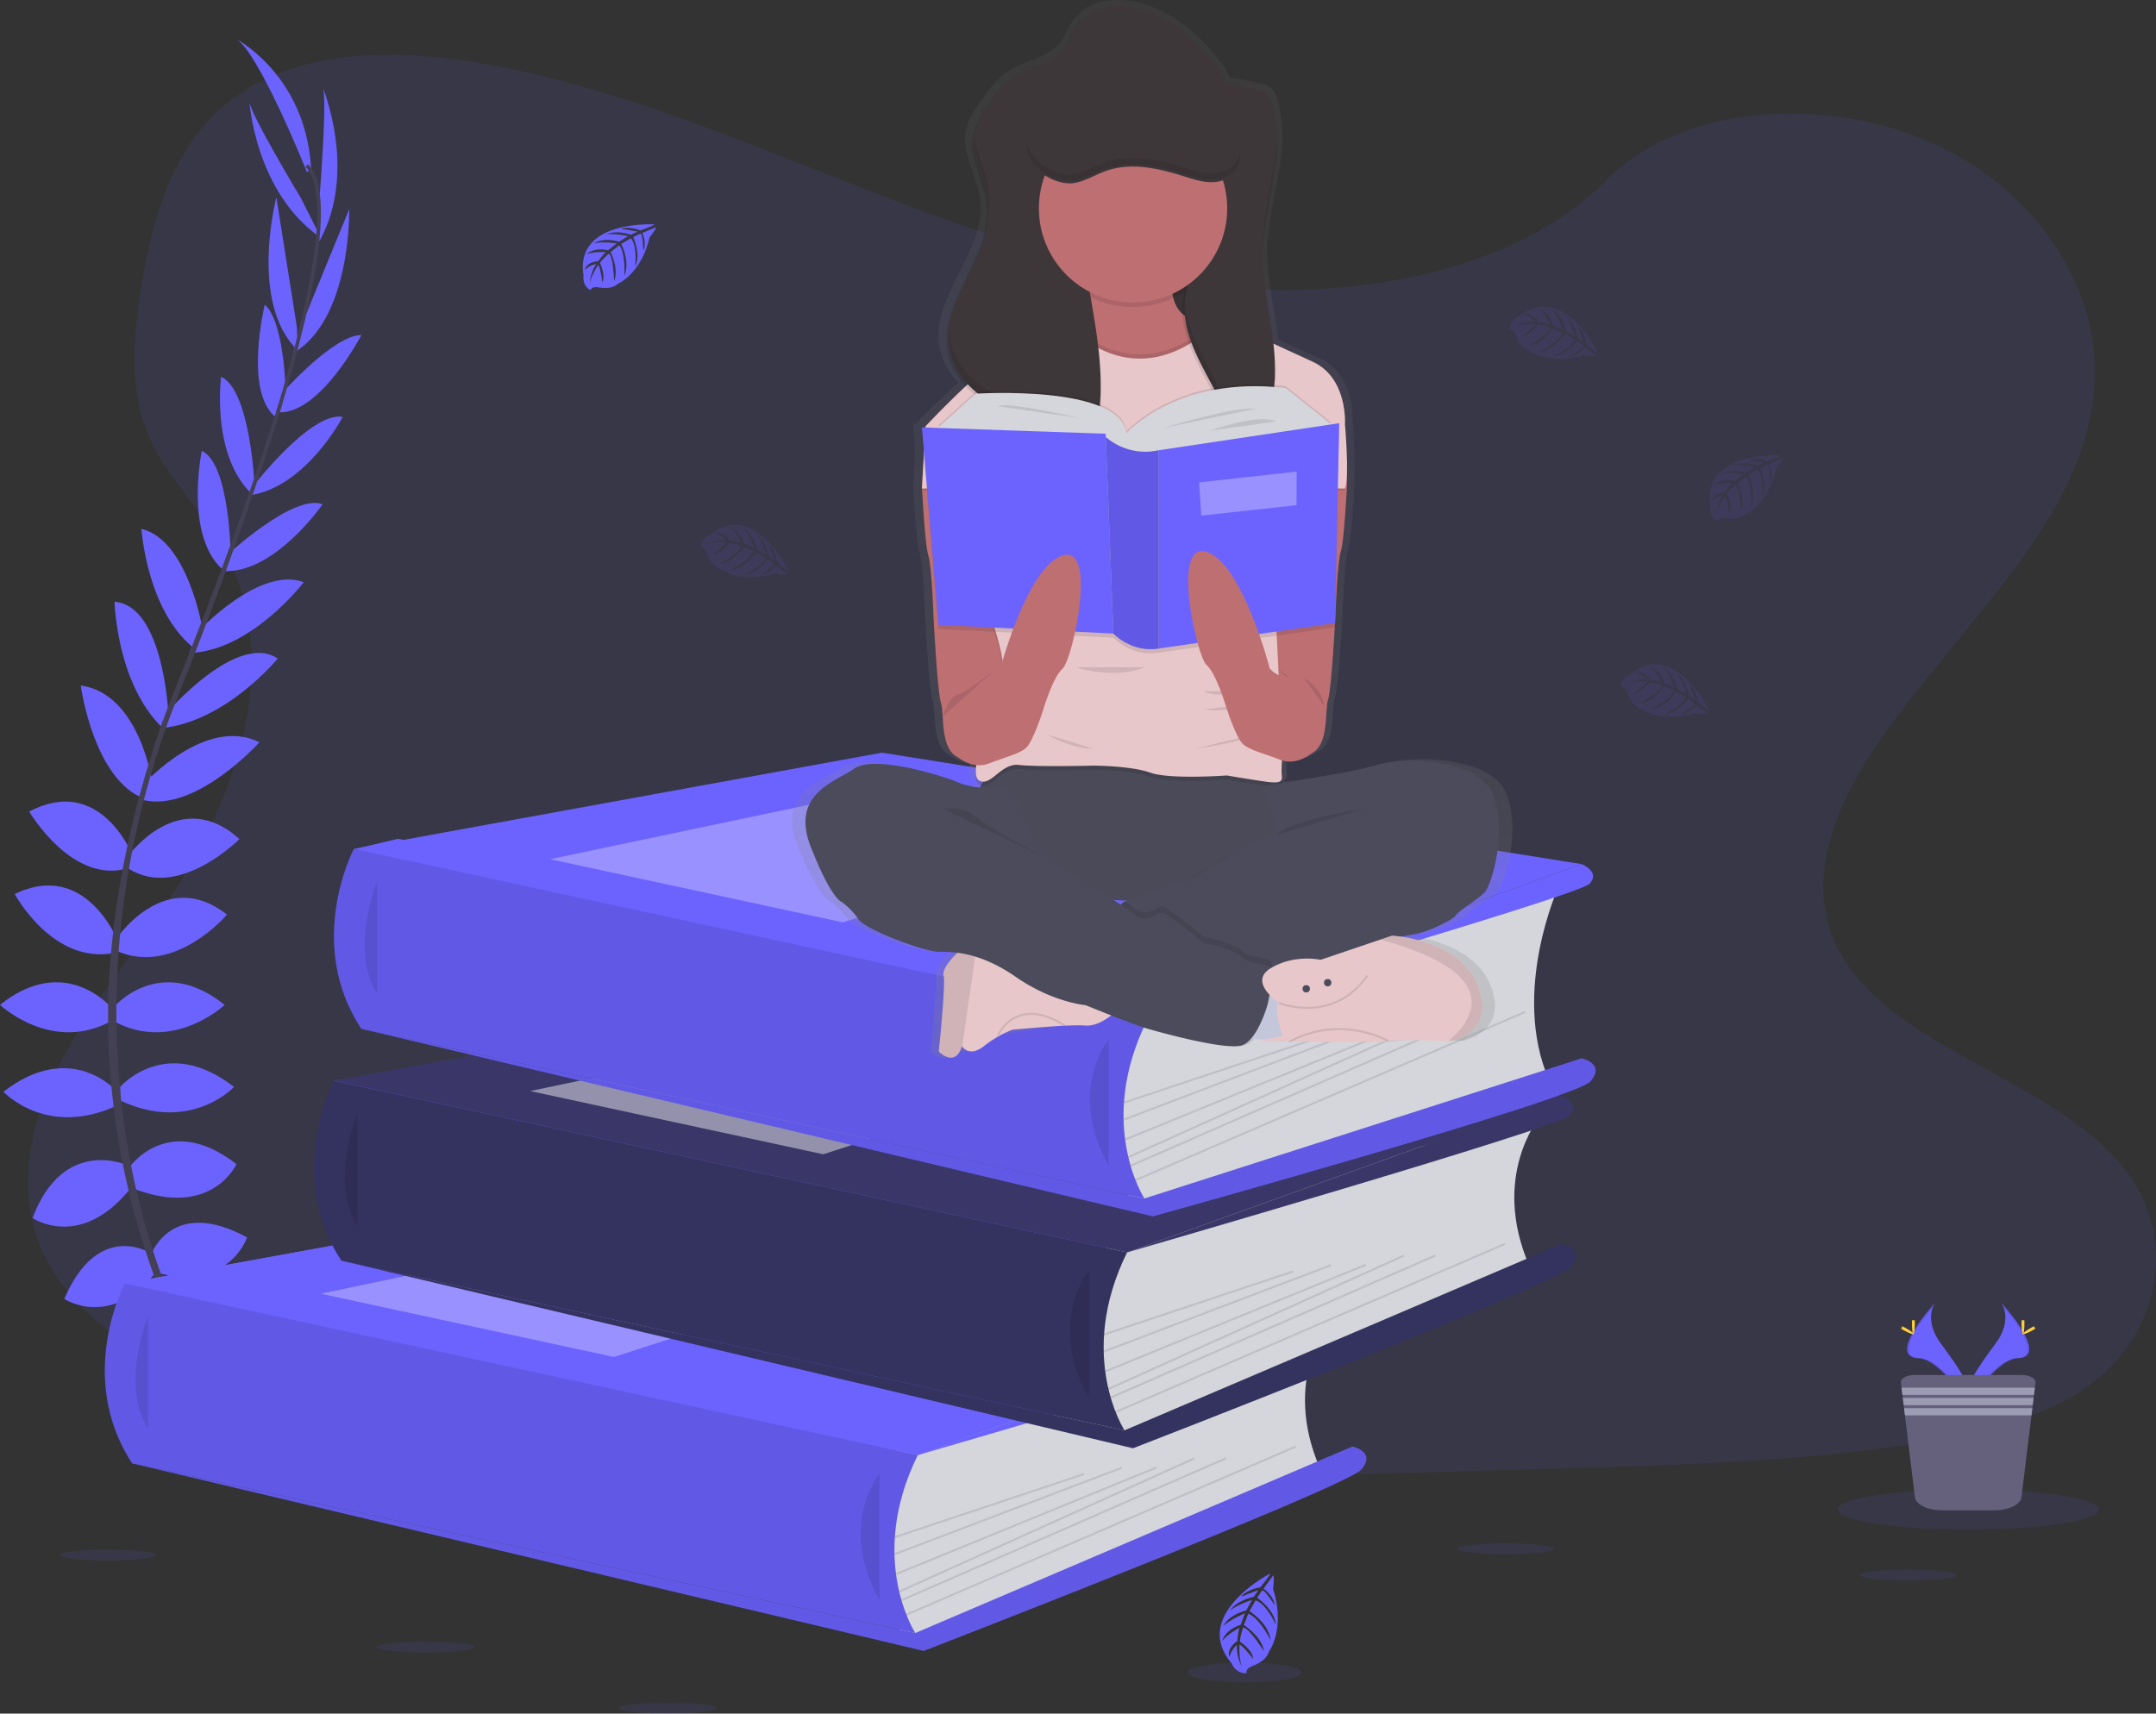 <svg xmlns="http://www.w3.org/2000/svg" width="1022.842" height="813.162"
     viewBox="0 0 1022.842 813.162">
    <rect x="0" y="0" width="1022.842" height="813.162" fill="#333333" stroke="none"/>
    <defs>
        <linearGradient id="a" x1="0.5" y1="1" x2="0.5">
            <stop offset="0" stop-color="gray" stop-opacity="0.251"/>
            <stop offset="0.54" stop-color="gray" stop-opacity="0.122"/>
            <stop offset="1" stop-color="gray" stop-opacity="0.102"/>
        </linearGradient>
    </defs>
    <path d="M688.44,180.84c-64.72-2.25-126.37-23.14-185.23-46S386.05,86.65,322.88,74.54c-40.63-7.79-87.1-8.89-119.83,12.89-31.51,21-41.69,57.15-47.16,90.73-4.12,25.26-6.54,51.84,4.75,75.49,7.83,16.42,21.74,30.22,31.35,46,33.47,54.72,9.82,122.2-26.45,175.63-17,25.07-36.75,49-49.87,75.66s-19.2,57.25-7.72,84.47c11.39,27,38.52,47.24,67.9,61.49,59.69,28.95,130,37.23,198.61,41.92,151.83,10.39,304.46,5.89,456.69,1.39,56.34-1.67,112.92-3.36,168.34-12.07,30.78-4.84,62.55-12.51,84.9-31.05,28.36-23.53,35.39-63.38,16.39-92.88-31.89-49.49-120-61.78-142.32-114.9-12.26-29.23.34-61.79,18.16-88.91,38.24-58.16,102.33-109.19,105.71-175.67,2.32-45.67-28.5-91.39-76.14-113C956.26,89,887,91.88,850.18,129.37,812.24,168,745.58,182.82,688.44,180.84Z"
          transform="translate(-88.58 -43.427)" fill="#6c63ff" opacity="0.1"/>
    <path d="M435.45,690.5,93.17,688.83,59.16,609.06l120.26-8.73-20.96-87.46,237.86-30.83L168.55,402.86l20.12-4.78,366.25,59.75L534.75,594.32l-28.83,75.01Z"
          transform="translate(0 -0.008)" fill="#6c63ff"/>
    <path d="M187,698.84s21-3.36,33.6,11.48c0,0-9.24,7.28-29.12-2.8Z" transform="translate(-88.58 -43.427)"
          fill="#6c63ff"/>
    <path d="M184.8,698.51S171.4,715,178,733.36c0,0,10.92-4.37,12.11-26.63Z" transform="translate(-88.58 -43.427)"
          fill="#6c63ff"/>
    <path d="M172.76,671.4s8.4-15.41,42,6.16c0,0-4.48,10.36-19.32,9.52S176.68,679.52,172.76,671.4Z"
          transform="translate(-88.58 -43.427)" fill="#6c63ff"/>
    <path d="M170.59,670.29s-17.43-2-19.12,37.9c0,0,11.05,2.29,18.9-10.33S175,678.16,170.59,670.29Z"
          transform="translate(-88.58 -43.427)" fill="#6c63ff"/>
    <path d="M160.44,638.46s9.8-27.16,45.36-7.84c0,0-8.12,24.92-41.72,17.08Z" transform="translate(-88.58 -43.427)"
          fill="#6c63ff"/>
    <path d="M149.52,597.86s18.48-27.44,51.24-2c0,0-11.48,25.76-48.44,11.76Z" transform="translate(-88.58 -43.427)"
          fill="#6c63ff"/>
    <path d="M145.6,559.22s21.56-25.21,54,0c0,0-20.44,22.12-54,6.44Z" transform="translate(-88.58 -43.427)"
          fill="#6c63ff"/>
    <path d="M142.24,521.69s21.84-26.32,52.92-1.4c0,0-24.64,23.24-52.92,7.56Z" transform="translate(-88.58 -43.427)"
          fill="#6c63ff"/>
    <path d="M144.2,488.37s23-33.88,52.08-10.92c0,0-24.64,29.12-52.08,17.36Z" transform="translate(-88.58 -43.427)"
          fill="#6c63ff"/>
    <path d="M149.52,449.45s24.36-33.6,52.64-7.84c0,0-28.84,29.12-52.64,14Z" transform="translate(-88.58 -43.427)"
          fill="#6c63ff"/>
    <path d="M157.64,414.66s28.84-31.58,54-19c0,0-30.05,33.54-55.26,27.38Z" transform="translate(-88.58 -43.427)"
          fill="#6c63ff"/>
    <path d="M167.72,381.68S201,343,220.36,355.92c0,0-24.52,30-55,33Z" transform="translate(-88.58 -43.427)"
          fill="#6c63ff"/>
    <path d="M182.27,343.43s29.13-31.58,50.41-23.74c0,0-24.92,32.76-54.32,33.6Z" transform="translate(-88.58 -43.427)"
          fill="#6c63ff"/>
    <path d="M195.44,307.65s32.2-30.24,46.2-24.92c0,0-23.24,33.6-47.6,31.64Z" transform="translate(-88.58 -43.427)"
          fill="#6c63ff"/>
    <path d="M208.32,274.61s27.72-36.13,42.85-33.33c0,0-16.81,32.21-42.85,37Z" transform="translate(-88.58 -43.427)"
          fill="#6c63ff"/>
    <path d="M222.3,230.06s24.5-27.69,37.74-27.63c0,0-19.34,37-38.75,36.66Z" transform="translate(-88.58 -43.427)"
          fill="#6c63ff"/>
    <path d="M230.58,200.4l23.67-57.68s1.18,52.14-26.68,68.38Z" transform="translate(-88.58 -43.427)" fill="#6c63ff"/>
    <path d="M240.19,136.79s3.92-48.17,1.4-52.09c0,0,16.92,40.05-1.56,73.37Z" transform="translate(-88.58 -43.427)"
          fill="#6c63ff"/>
    <path d="M159.52,637.82s-24.54-15.21-40.43,22c0,0,21.84,14.5,43.32-12.51Z" transform="translate(-88.58 -43.427)"
          fill="#6c63ff"/>
    <path d="M148.73,596.31s-30.1-13.73-44.7,25.12c0,0,23.25,16,47.44-15.3Z" transform="translate(-88.58 -43.427)"
          fill="#6c63ff"/>
    <path d="M144.2,561.53s-21.56-25.21-54,0c0,0,20.44,22.12,54,6.44Z" transform="translate(-88.58 -43.427)"
          fill="#6c63ff"/>
    <path d="M141.5,521.69s-21.84-26.32-52.92-1.4c0,0,24.64,23.24,52.92,7.56Z" transform="translate(-88.58 -43.427)"
          fill="#6c63ff"/>
    <path d="M144.2,489.33s-15.32-37.95-48.62-21.63c0,0,18,33.65,47.26,27.93Z" transform="translate(-88.58 -43.427)"
          fill="#6c63ff"/>
    <path d="M151.45,449.26s-15.23-38.61-49-20.71c0,0,20.68,35.39,47.5,26.67Z" transform="translate(-88.58 -43.427)"
          fill="#6c63ff"/>
    <path d="M160.89,414.85s-6-42.33-34-46.12c0,0,5.94,44.64,30.23,53.75Z" transform="translate(-88.58 -43.427)"
          fill="#6c63ff"/>
    <path d="M168.43,381.76s-2.34-51-25.49-52.78c0,0,.78,38.71,22.88,60Z" transform="translate(-88.58 -43.427)"
          fill="#6c63ff"/>
    <path d="M184.67,342s-6.9-42.41-29-47.59c0,0,2.74,41.07,26.81,58Z" transform="translate(-88.58 -43.427)"
          fill="#6c63ff"/>
    <path d="M198.06,308s-.23-44.18-13.73-50.67c0,0-8.37,40,9.82,56.31Z" transform="translate(-88.58 -43.427)"
          fill="#6c63ff"/>
    <path d="M209.35,274.11s-1.89-45.49-15.87-51.9c0,0-4.78,36,13.78,54.88Z" transform="translate(-88.58 -43.427)"
          fill="#6c63ff"/>
    <path d="M224.25,233.69s-.08-37-10.06-45.68c0,0-9.92,40.53,4.85,53.12Z" transform="translate(-88.58 -43.427)"
          fill="#6c63ff"/>
    <path d="M229.41,198.58,219.7,137s-13.19,50.46,10.17,72.7Z" transform="translate(-88.58 -43.427)" fill="#6c63ff"/>
    <path d="M231.3,137.37s-24.92-41.4-24.41-46c0,0,2.65,43.39,34,65Z" transform="translate(-88.58 -43.427)"
          fill="#6c63ff"/>
    <path d="M234.22,125.14s-23.52-58.8-34.16-63.56c0,0,33.6,17.08,36.12,61.88Z" transform="translate(-88.58 -43.427)"
          fill="#6c63ff"/>
    <path d="M221.17,239.44l-1.61-.49c19.85-64.73,24.8-106,13.95-116.35l1.15-1.22C246.17,132.3,241.5,173.12,221.17,239.44Z"
          transform="translate(-88.58 -43.427)" fill="#444053"/>
    <path d="M166.51,391l-2.38-.85c2.11-5.93,4.38-11.95,6.76-17.88,20.72-51.64,38.36-99.68,49.67-136.56l2.07-1c-11.33,36.95-28.66,86.83-49.4,138.54C170.86,379.07,168.6,385.06,166.51,391Z"
          transform="translate(-88.58 -43.427)" fill="#444053"/>
    <path d="M216.59,747.28c-.32-.35-32.49-36.58-54.92-98.43A364.179,364.179,0,0,1,140,536.07c-1.54-48.13,8.56-101.87,25.86-150.69l1.88,2.2c-38.84,109.57-23.41,203.46-2.94,260,22.19,61.29,54,97.12,54.31,97.48Z"
          transform="translate(-88.58 -43.427)" fill="#444053"/>
    <path d="M719.31,670.36s-22.67,27.67-4.67,69.5l-181,78.5L516.27,822l-8-35,5.35-44.17V718.69Z"
          transform="translate(-88.58 -43.427)" fill="#d5d6db"/>
    <path d="M59.16,609.06l250.52-45.67,331.95,52.88L435.45,690.5Z" transform="translate(0 -0.008)" fill="#6c63ff"/>
    <path d="M59.16,609.06l250.52-45.67,331.95,52.88L435.45,690.5Z" transform="translate(0 -0.008)" fill="#6c63ff"/>
    <path d="M147.74,652.47s-23.43,44.39,3.57,85.39l371.5,80.5S499.75,783,524,733.92Z"
          transform="translate(-88.58 -43.427)" fill="#6c63ff"/>
    <path d="M147.74,652.47s-23.43,44.39,3.57,85.39l371.5,80.5S499.75,783,524,733.92Z"
          transform="translate(-88.58 -43.427)" opacity="0.1"/>
    <path d="M158.81,667.86s-13.39,32.48,0,53.5" transform="translate(-88.58 -43.427)" opacity="0.1"/>
    <path d="M522.81,818.36l207.4-88.5s11.6,2.5,4.1,11-207.5,86-207.5,86l-375.5-89Z"
          transform="translate(-88.58 -43.427)" fill="#6c63ff"/>
    <path d="M522.81,818.36l207.4-88.5s11.6,2.5,4.1,11-207.5,86-207.5,86l-375.5-89Z"
          transform="translate(-88.58 -43.427)" opacity="0.1"/>
    <path d="M505.81,742.86s-20,24,0,60" transform="translate(-88.58 -43.427)" opacity="0.1"/>
    <rect width="94.57" height="1" transform="translate(424.35 728.952) rotate(-18.45)" opacity="0.1"/>
    <rect width="115.23" height="1" transform="translate(424.317 737.012) rotate(-20.82)" opacity="0.1"/>
    <rect width="133.56" height="1" transform="translate(424.919 746.505) rotate(-22.26)" opacity="0.1"/>
    <rect width="153.74" height="1" transform="translate(426.361 754.87) rotate(-24.31)" opacity="0.1"/>
    <rect width="168.15" height="1" transform="matrix(0.916, -0.401, 0.401, 0.916, 427.472, 758.941)" opacity="0.1"/>
    <rect width="201.22" height="1" transform="translate(429.798 765.776) rotate(-23.36)" opacity="0.1"/>
    <path d="M152.23,613.94l176-37,107.22,20.5-144.22,46.5Z" transform="translate(0 -0.008)" fill="#fff" opacity="0.3"/>
    <path d="M730.21,659.69s9.1,3.67,3.76,9.34S524,733.92,524,733.92Z" transform="translate(-88.58 -43.427)"
          fill="#6c63ff"/>
    <path d="M818.6,574.18s-22.66,27.66-4.66,69.5l-181,78.5-17.37,3.66-8-35L613,646.68V622.51Z"
          transform="translate(-88.58 -43.427)" fill="#d5d6db"/>
    <path d="M158.46,512.87l250.51-45.66,331.96,52.88L534.75,594.32Z" transform="translate(0 -0.008)" fill="#3a3768"/>
    <path d="M247,556.29s-23.44,44.39,3.56,85.39l371.5,80.5s-23.05-35.39,1.23-84.45Z"
          transform="translate(-88.58 -43.427)" fill="#3a3768"/>
    <path d="M247,556.29s-23.44,44.39,3.56,85.39l371.5,80.5s-23.05-35.39,1.23-84.45L505.81,612.3Z"
          transform="translate(-88.58 -43.427)" opacity="0.1"/>
    <path d="M258.1,571.68s-13.38,32.47,0,53.5" transform="translate(-88.58 -43.427)" opacity="0.1"/>
    <path d="M622.1,722.18l207.41-88.5s11.59,2.5,4.09,11-207.5,86-207.5,86l-375.5-89Z"
          transform="translate(-88.58 -43.427)" fill="#3a3768"/>
    <path d="M622.1,722.18l207.41-88.5s11.59,2.5,4.09,11-207.5,86-207.5,86l-375.5-89Z"
          transform="translate(-88.58 -43.427)" opacity="0.1"/>
    <path d="M605.1,646.68s-20,24,0,60" transform="translate(-88.58 -43.427)" opacity="0.1"/>
    <rect width="94.57" height="1" transform="translate(523.647 632.783) rotate(-18.45)" opacity="0.1"/>
    <rect width="115.23" height="1" transform="translate(523.628 640.838) rotate(-20.82)" opacity="0.1"/>
    <rect width="133.56" height="1" transform="translate(524.215 650.317) rotate(-22.26)" opacity="0.1"/>
    <rect width="153.74" height="1" transform="translate(525.668 658.684) rotate(-24.31)" opacity="0.1"/>
    <rect width="168.15" height="1" transform="matrix(0.916, -0.401, 0.401, 0.916, 526.765, 662.742)" opacity="0.1"/>
    <rect width="201.22" height="1" transform="translate(529.098 669.577) rotate(-23.36)" opacity="0.1"/>
    <path d="M251.53,517.76l176-37,107.22,20.5-144.22,46.5Z" transform="translate(0 -0.008)" fill="#fff"
          opacity="0.45"/>
    <path d="M829.51,563.51s9.09,3.67,3.76,9.33-209.94,64.89-209.94,64.89Z" transform="translate(-88.58 -43.427)"
          fill="#3a3768"/>
    <path d="M828,464.15s-22.67,49.67-4.67,91.5l-181,56.5L625,615.82l-8-35,5.35-44.17V512.48Z"
          transform="translate(-88.58 -43.427)" fill="#d5d6db"/>
    <path d="M167.89,402.85l250.52-45.67,331.96,52.88L544.18,484.29Z" transform="translate(0 -0.008)" fill="#6c63ff"/>
    <path d="M256.47,446.26S233,490.65,260,531.65l371.5,80.5s-23.06-35.39,1.22-84.44Z"
          transform="translate(-88.58 -43.427)" fill="#6c63ff"/>
    <path d="M256.47,446.26S233,490.65,260,531.65l371.5,80.5s-23.06-35.39,1.22-84.44Z"
          transform="translate(-88.58 -43.427)" opacity="0.1"/>
    <path d="M267.54,461.65s-13.39,32.48,0,53.5" transform="translate(-88.58 -43.427)" opacity="0.1"/>
    <path d="M631.54,612.15l207.4-66.5s11.6,2.5,4.1,11-207.5,64-207.5,64l-375.5-89Z"
          transform="translate(-88.58 -43.427)" fill="#6c63ff"/>
    <path d="M631.54,612.15l207.4-66.5s11.6,2.5,4.1,11-207.5,64-207.5,64l-375.5-89Z"
          transform="translate(-88.58 -43.427)" opacity="0.1"/>
    <path d="M614.54,536.65s-20,24,0,60" transform="translate(-88.58 -43.427)" opacity="0.1"/>
    <rect width="94.57" height="1" transform="translate(533.09 522.751) rotate(-18.45)" opacity="0.1"/>
    <rect width="115.23" height="1" transform="translate(533.064 530.811) rotate(-20.82)" opacity="0.1"/>
    <rect width="133.56" height="1" transform="translate(533.641 540.296) rotate(-22.26)" opacity="0.1"/>
    <rect width="153.74" height="1" transform="translate(535.109 548.654) rotate(-24.31)" opacity="0.1"/>
    <rect width="168.15" height="1" transform="matrix(0.916, -0.401, 0.401, 0.916, 536.211, 552.722)" opacity="0.1"/>
    <rect width="201.22" height="1" transform="translate(538.54 559.563) rotate(-23.36)" opacity="0.1"/>
    <path d="M260.96,407.73l176-37,107.22,20.5-144.22,46.5Z" transform="translate(0 -0.008)" fill="#fff" opacity="0.3"/>
    <path d="M838.94,453.48s9.1,3.67,3.76,9.34-209.94,64.89-209.94,64.89Z" transform="translate(-88.58 -43.427)"
          fill="#6c63ff"/>
    <path d="M399,149.92s-38-2.29-33.56,24.37c0,0-.89,4.71,3.38,6.85,0,0,.07-2,3.9-1.31a17.051,17.051,0,0,0,4.14.2,8.62,8.62,0,0,0,5.05-2.08h0s10.69-4.42,14.85-21.9c0,0,3.08-3.81,3-4.79L393.32,154s2.19,4.63.47,8.48c0,0-.21-8.31-1.45-8.12-.25,0-3.33,1.61-3.33,1.61s3.77,8.07.92,13.93c0,0,1.08-9.94-2.1-13.35l-4.52,2.64s4.41,8.33,1.42,15.13c0,0,.77-10.43-2.37-14.49l-4.1,3.2s4.15,8.21,1.62,13.85c0,0-.33-12.14-2.5-13.06,0,0-3.59,3.16-4.13,4.46,0,0,2.84,6,1.07,9.11,0,0-1.07-8.09-2-8.13,0,0-3.57,5.36-3.94,9a19.46,19.46,0,0,1,3.07-9.54,10.71,10.71,0,0,0-5.46,2.83s.55-3.79,6.35-4.12c0,0,2.95-4.07,3.74-4.31,0,0-5.77-.49-9.26,1.06,0,0,3.08-3.57,10.31-2l4-3.3s-7.58-1-10.8.11c0,0,3.71-3.16,11.89-.86l4.41-2.63s-6.47-1.39-10.32-.89c0,0,4.06-2.19,11.61.18l3.14-1.41s-4.73-.93-6.12-1.08-1.46-.53-1.46-.53a16.51,16.51,0,0,1,8.9,1S399.13,150.34,399,149.92Z"
          transform="translate(-88.58 -43.427)" fill="#6c63ff"/>
    <path d="M933.6,259.5s-38-2.29-33.56,24.37c0,0-.89,4.71,3.38,6.85,0,0,.07-2,3.9-1.31a17.619,17.619,0,0,0,4.14.2,8.59,8.59,0,0,0,5-2.08h0s10.7-4.42,14.85-21.9c0,0,3.08-3.81,3-4.79l-6.42,2.74s2.19,4.63.47,8.48c0,0-.21-8.31-1.44-8.12-.25,0-3.34,1.61-3.34,1.61s3.77,8.07.93,13.93c0,0,1.08-9.94-2.11-13.35l-4.52,2.64s4.41,8.33,1.42,15.13c0,0,.77-10.43-2.37-14.49l-4.09,3.2s4.14,8.21,1.61,13.85c0,0-.33-12.14-2.5-13.06,0,0-3.58,3.16-4.13,4.46,0,0,2.84,6,1.08,9.11,0,0-1.08-8.09-2-8.13,0,0-3.57,5.36-3.94,9a19.4,19.4,0,0,1,3.08-9.54,10.759,10.759,0,0,0-5.47,2.83s.56-3.79,6.35-4.12c0,0,2.95-4.07,3.74-4.32,0,0-5.76-.48-9.26,1.07,0,0,3.08-3.57,10.31-2l4-3.3s-7.59-1-10.8.11c0,0,3.7-3.16,11.89-.86l4.4-2.63s-6.47-1.39-10.32-.89c0,0,4.06-2.19,11.61.18l3.15-1.41s-4.74-.93-6.13-1.08-1.46-.53-1.46-.53a16.39,16.39,0,0,1,8.9,1S933.72,259.92,933.6,259.5Z"
          transform="translate(-88.58 -43.427)" fill="#6c63ff" opacity="0.1"/>
    <path d="M463,314.62s-16.56-34.33-37.64-17.41c0,0-4.55,1.52-4.33,6.29,0,0,1.75-.91,3,2.77a17.719,17.719,0,0,0,1.84,3.7,8.63,8.63,0,0,0,4.29,3.4h0s9.07,7.18,26.36,2.28c0,0,4.83.83,5.62.25l-5.52-4.27s-3,4.17-7.18,4.54c0,0,7.16-4.23,6.39-5.21-.16-.2-3-2.13-3-2.13s-5.21,7.23-11.71,7.6c0,0,9.2-3.9,10.62-8.35l-4.5-2.66s-5.13,7.92-12.52,8.62c0,0,9.48-4.41,11.49-9.13l-4.78-2s-5.15,7.62-11.31,8.17c0,0,10.44-6.21,10.18-8.56,0,0-4.51-1.58-5.91-1.43,0,0-3.82,5.39-7.42,5.39,0,0,6.53-4.89,6.13-5.68,0,0-6.42-.5-9.8,1a19.469,19.469,0,0,1,9.83-2,10.77,10.77,0,0,0-5.14-3.39s3.58-1.36,6.69,3.53c0,0,5,.59,5.59,1.16,0,0-2.39-5.26-5.44-7.55,0,0,4.62.93,6.73,8l4.85,1.92s-2.79-7.12-5.36-9.37c0,0,4.56,1.69,6.55,10l4.44,2.56s-1.93-6.33-4.25-9.44c0,0,3.89,2.48,5.5,10.22l2.77,2.06s-1.5-4.59-2-5.87-.25-1.54-.25-1.54a16.41,16.41,0,0,1,3.48,8.25S462.64,314.92,463,314.62Z"
          transform="translate(-88.58 -43.427)" fill="#6c63ff" opacity="0.1"/>
    <path d="M846.78,211s-16.55-34.33-37.64-17.41c0,0-4.54,1.52-4.33,6.29,0,0,1.76-.9,3,2.77a17.342,17.342,0,0,0,1.85,3.71,8.58,8.58,0,0,0,4.28,3.39h0s9.08,7.18,26.36,2.29c0,0,4.83.82,5.63.24L840.44,208s-3,4.18-7.17,4.55c0,0,7.15-4.24,6.38-5.22-.16-.2-3-2.13-3-2.13s-5.2,7.23-11.71,7.6c0,0,9.21-3.9,10.63-8.34L831,201.82s-5.12,7.91-12.52,8.62c0,0,9.48-4.42,11.5-9.14l-4.79-2s-5.15,7.63-11.3,8.17c0,0,10.43-6.21,10.17-8.55,0,0-4.5-1.59-5.9-1.43,0,0-3.82,5.38-7.43,5.38,0,0,6.54-4.89,6.14-5.68,0,0-6.42-.5-9.81,1a19.46,19.46,0,0,1,9.83-2,10.709,10.709,0,0,0-5.13-3.39s3.58-1.36,6.69,3.53c0,0,5,.6,5.59,1.17,0,0-2.39-5.27-5.45-7.56,0,0,4.62.94,6.73,8.05l4.86,1.92s-2.79-7.13-5.36-9.38c0,0,4.56,1.69,6.54,10l4.45,2.56s-1.94-6.32-4.26-9.44c0,0,3.9,2.48,5.5,10.22l2.77,2.06s-1.49-4.59-2-5.87-.25-1.53-.25-1.53a16.45,16.45,0,0,1,3.47,8.25S846.47,211.32,846.78,211Z"
          transform="translate(-88.58 -43.427)" fill="#6c63ff" opacity="0.1"/>
    <path d="M899.67,380.81S883.12,346.47,862,363.39c0,0-4.54,1.52-4.33,6.29,0,0,1.76-.9,3,2.77a17.33,17.33,0,0,0,1.84,3.71,8.58,8.58,0,0,0,4.28,3.39h0s9.08,7.19,26.37,2.29c0,0,4.82.83,5.62.24l-5.52-4.27s-3,4.18-7.18,4.55c0,0,7.15-4.24,6.38-5.22-.16-.2-3-2.13-3-2.13s-5.2,7.23-11.71,7.61c0,0,9.21-3.91,10.63-8.35l-4.51-2.66s-5.12,7.92-12.52,8.62c0,0,9.48-4.42,11.5-9.14l-4.79-2s-5.15,7.62-11.3,8.17c0,0,10.44-6.21,10.18-8.56,0,0-4.51-1.59-5.91-1.43,0,0-3.82,5.38-7.43,5.38,0,0,6.54-4.89,6.14-5.68,0,0-6.42-.5-9.81,1a19.52,19.52,0,0,1,9.84-2,10.69,10.69,0,0,0-5.14-3.39s3.58-1.37,6.69,3.53c0,0,5,.59,5.59,1.16,0,0-2.39-5.26-5.44-7.56,0,0,4.62.94,6.73,8.05l4.85,1.92s-2.79-7.13-5.36-9.37c0,0,4.56,1.68,6.54,10l4.45,2.55s-1.94-6.32-4.26-9.44c0,0,3.9,2.48,5.51,10.23l2.77,2s-1.5-4.59-2-5.87-.25-1.53-.25-1.53a16.35,16.35,0,0,1,3.47,8.25S899.36,381.11,899.67,380.81Z"
          transform="translate(-88.58 -43.427)" fill="#6c63ff" opacity="0.1"/>
    <ellipse cx="22.99" cy="2.57" rx="22.99" ry="2.57" transform="translate(178.96 779.012)" fill="#6c63ff"
             opacity="0.1"/>
    <ellipse cx="22.99" cy="2.57" rx="22.99" ry="2.57" transform="translate(28.25 735.333)" fill="#6c63ff"
             opacity="0.1"/>
    <ellipse cx="22.99" cy="2.57" rx="22.99" ry="2.57" transform="translate(293.84 808.022)" fill="#6c63ff"
             opacity="0.1"/>
    <ellipse cx="22.99" cy="2.57" rx="22.99" ry="2.57" transform="translate(882.54 744.833)" fill="#6c63ff"
             opacity="0.1"/>
    <ellipse cx="22.99" cy="2.57" rx="22.99" ry="2.57" transform="translate(691.23 732.363)" fill="#6c63ff"
             opacity="0.1"/>
    <ellipse cx="27.19" cy="4.67" rx="27.19" ry="4.67" transform="translate(563.27 788.982)" fill="#6c63ff"
             opacity="0.1"/>
    <path d="M691.17,790.14s-37.86,19.56-18.3,42.6c0,0,1.84,5,7.16,4.65,0,0-1.06-1.94,3-3.49a19.507,19.507,0,0,0,4.09-2.17,9.609,9.609,0,0,0,3.66-4.89h0s7.74-10.36,1.74-29.53c0,0,.78-5.42.1-6.3l-4.6,6.31s4.75,3.19,5.3,7.88c0,0-5-7.87-6-7-.22.18-2.28,3.45-2.28,3.45s8.24,5.59,8.85,12.85c0,0-4.64-10.17-9.65-11.62L681.37,808s9,5.48,10,13.72c0,0-5.23-10.45-10.57-12.56l-2.11,5.41s8.68,5.52,9.48,12.38c0,0-7.26-11.47-9.87-11.11,0,0-1.64,5.08-1.42,6.65,0,0,6.13,4.1,6.24,8.13,0,0-5.66-7.15-6.53-6.68,0,0-.36,7.19,1.38,10.93,0,0-3-5.34-2.51-10.93a12,12,0,0,0-3.63,5.84s-1.63-3.95,3.74-7.59c0,0,.51-5.59,1.13-6.28,0,0-5.81,2.84-8.28,6.32,0,0,.91-5.19,8.79-7.77l2-5.48s-7.88,3.34-10.31,6.28c0,0,1.75-5.15,10.93-7.62l2.72-5s-7,2.36-10.42,5c0,0,2.65-4.43,11.26-6.47l2.21-3.15s-5.08,1.81-6.5,2.46-1.7.33-1.7.33a18.39,18.39,0,0,1,9.11-4.14S691.52,790.48,691.17,790.14Z"
          transform="translate(-88.58 -43.427)" fill="#6c63ff"/>
    <path d="M803.54,420.71C797,402.94,761,401.27,745.38,405.8c-11.1,3.23-34.5,6.87-47,8.7l-.81-.77c1.62-.48,1.66-1.66,1.46-3.41a53.358,53.358,0,0,1,.1-6.92c7.66,2.38,14.48-3.25,14.48-3.25h0c9-4,6.58-21.12,8.3-25.8,1.29-3.5,2.68-24.12,3.3-34.4h.13l.07-3.45c.09-1.49.13-2.36.13-2.36s.88-25.14,2.6-30.23c1.6-4.68,2.9-28.26,3.1-32v-.49l-.13-2.18c.09-1.59.13-3.36.12-5.22,0-8.55-.89-19.32-1-21.06v-.91c.07-3.65-.39-21.93-15.94-28.84-5.73-2.56-12.62-5.61-19.29-8.58-1.72-14.85-5.65-29.62-5.31-44.58,0-2.25.2-4.5.42-6.74,0,.65-.07,1.31-.08,2v4.36c.59-18.71,7.66-37.52,7-55.83-.06,1.79-.19,3.59-.36,5.39a58.129,58.129,0,0,0-1.92-18.39c-.6-2.11-1.41-4.29-3.14-5.7a12.93,12.93,0,0,0-5.48-2.17,110.21,110.21,0,0,0-14.39-2.68A22.22,22.22,0,0,0,668.5,74c-10.14-13.92-25.16-27-42.92-30-8.91-1.5-19.16-.25-25.22,6.12a18.918,18.918,0,0,0-1.78,1.8c-3.26,3.89-4.66,9-8,12.88-.22.26-.47.5-.71.75-6.54,5.85-16.73,7.07-24,12.32A28.811,28.811,0,0,0,562.28,81a60.877,60.877,0,0,0-7.84,9.53c-3.27,4.6-6.63,9.39-7.67,14.88-2.09,11,5.4,21.43,6.79,32.5,3.1,24.77-24.31,46.75-19.12,71.19a32.6,32.6,0,0,0,8.82,15.83C532.57,234.61,523.47,244,523.47,244v.56h-1.69l.17,2h-.17l.93,10.85-.93,15.8v1.49h.06c.31,5.79,1.54,26.61,3,31,1.72,5.09,2.59,30.23,2.59,30.23s1.9,35.53,3.64,40.23-.73,21.77,8.3,25.8h0a19,19,0,0,0,9.07,3.76c-.46,3.74-.17,6.45,1.32,7.3a4.36,4.36,0,0,0,2.1.6,22.288,22.288,0,0,0-1.63,2.85A42.359,42.359,0,0,1,539.75,414c-9.7-4-41.89-13-51.24-6.67s-31.85,12.07-21.46,37.55S482.28,471,482.28,471a37,37,0,0,1,8.31,8.35c3.12,4.69,32.19,15.42,39.46,15.42a71.185,71.185,0,0,1,9.25.46s-7.89,6.92-6.84,10.94-2.4,36.2-2.4,36.2,8,8.06,11.42-2.51l.12.16c.64.87,4.1,4.8,10.61-.16a59.481,59.481,0,0,1,8.46-5.36l31.52-4.46a89.218,89.218,0,0,1,9.87-.07c5,.41,9.91-2.55,13-4.84,6.53,2.48,13.87,5.19,17.36,6.18,7.08,2,39.62,10.73,47.23,8a10.57,10.57,0,0,0,4.1-2.92l7.26.23-3.4.68s6.62.11,15.62.23l-.38.22,11.29-.1c16.52.15,35.08.2,37.52-.35,3.82-.85,23.67-.25,29.52,0h1.63s21.81-4.35,12.81-26.48c-6.92-17-28.19-21.94-37.63-23.3,2.66-.53,4.95-.94,6.47-1.18,6.59-1,19.39-7,20.43-9.05s11.77-8,14.54-11.39S810.11,438.48,803.54,420.71ZM622.89,470.44l-1.07.35-.72.24-1.38,1.36c-1.1-.74-2.28-1.52-3.51-2.32C618.38,470.2,620.61,470.33,622.89,470.44Zm95.31,28.18Z"
          transform="translate(-88.58 -43.427)" fill="url(#a)"/>
    <path d="M686.65,365s15.3,40,24,36,6.34-21,8-25.66,3.5-40,3.5-40,.84-25,2.5-30.06c1.54-4.65,2.79-28.1,3-31.79V273L726,244l-9.34-2.33-21.66,8-3,17.13-1.17,6.69-.5,2.85Z"
          transform="translate(-88.58 -43.427)" fill="#be6f72"/>
    <path d="M691.69,358.3s14.6,11.95,19,13,7.1,10.37,7.1,10.37" transform="translate(-88.58 -43.427)" opacity="0.1"/>
    <path d="M567,366.75s-15.3,40-24,36-6.34-21-8-25.66-3.5-40-3.5-40-.84-25-2.5-30.06c-1.54-4.65-2.79-28.1-3-31.79v-.49l1.66-29,9.34-2.33,21.66,8,3,17.13,1.17,6.69.5,2.85Z"
          transform="translate(-88.58 -43.427)" fill="#be6f72"/>
    <rect width="34.15" height="53.23" transform="translate(543.9 109.262)" fill="#3e373a"/>
    <rect width="34.15" height="53.23" transform="translate(543.9 109.262)" opacity="0.1"/>
    <path d="M561,406.59s-11.67,12.83-7.34,15.16,32.34,46,32.34,46,92,11.33,109.35-5.67,17-47.37,17-47.37-13.94,3-15.46,1.37-9.87-9.49-9.87-9.49S569,399.43,561,406.59Z"
          transform="translate(-88.58 -43.427)" fill="#4b4b5b"/>
    <path d="M561,406.59s-11.67,12.83-7.34,15.16,32.34,46,32.34,46,92,11.33,109.35-5.67,17-47.37,17-47.37-13.94,3-15.46,1.37-9.87-9.49-9.87-9.49S569,399.43,561,406.59Z"
          transform="translate(-88.58 -43.427)" opacity="0.02"/>
    <path d="M726.62,244.42l-30,24-9.07.66-3.33.24-55.93,4.1-58-4.24-8.63-.63-11-.8-23-22s16.28-17.44,30.54-29.21c5.62-4.65,10.93-8.41,14.8-9.89l.66-.23A16.46,16.46,0,0,0,580,202c11.26-11.61,21.67-40.26,21.67-40.26s49.67-25.66,43.67,8,22.33,25.34,22.33,25.34l9.34,4.26,3.69,1.69,9.41,4.31,21.23,9.74C728,222.75,726.62,244.42,726.62,244.42Z"
          transform="translate(-88.58 -43.427)" fill="#be6f72"/>
    <circle cx="44.67" cy="44.67" r="44.67" transform="translate(492.71 56.382)" opacity="0.1"/>
    <path d="M726.69,276.24H526v-.49l1.66-29s16.28-17.44,30.54-29.21l126-5,5.86-6.18,21.23,9.74c16.67,7.66,15.33,29.33,15.33,29.33S728.9,270.54,726.69,276.24Z"
          transform="translate(-88.58 -43.427)" opacity="0.1"/>
    <path d="M726.69,275.24H526v-.49l1.66-29s16.28-17.44,30.54-29.21l126-5,5.86-6.18,21.23,9.74c16.67,7.66,15.33,29.33,15.33,29.33S728.9,269.54,726.69,275.24Z"
          transform="translate(-88.58 -43.427)" fill="#e7c7ca"/>
    <path d="M593.79,193.92s31.66,40.34,73.83-.83,4.67,91.83,4.67,91.83l-91,10.8Z" transform="translate(-88.58 -43.427)"
          opacity="0.1"/>
    <path d="M593.79,195.92s31.66,40.34,73.83-.83,4.67,91.83,4.67,91.83l-91,10.8Z" transform="translate(-88.58 -43.427)"
          fill="#e7c7ca"/>
    <path d="M680.65,203,684,254.09l3.59,17,2.74,13s7,100,5,105,1,9,1.42,11.66-.42,9.34-.09,12.34,0,4.33-7.66,3.26-18.34-2.93-18.34-2.93-27,2-36.33-1.33-27-3.34-27-3.34-26.67.67-35.33-.33-13.34,10.67-19,7.33,6.66-35.66,10.66-45-5.33-33-5.33-33l12-66.57L573,256.09V208.65l.66-.23A16.46,16.46,0,0,0,580,204l3,47.74,94,3.34V201.35"
          transform="translate(-88.58 -43.427)" opacity="0.1"/>
    <path d="M680.65,201,684,252.09l3.59,17,2.74,13s7,100,5,105,1,9,1.42,11.66-.42,9.34-.09,12.34,0,4.33-7.66,3.26-18.34-2.93-18.34-2.93-27,2-36.33-1.33-27-3.34-27-3.34-26.67.67-35.33-.33-13.34,10.67-19,7.33,6.66-35.66,10.66-45-5.33-33-5.33-33l12-66.57L573,254.09V206.65l.66-.23A16.46,16.46,0,0,0,580,202l3,47.74,94,3.34V199.35"
          transform="translate(-88.58 -43.427)" fill="#e7c7ca"/>
    <path d="M691.46,94.38c-.57-2.09-1.36-4.26-3-5.66a12.28,12.28,0,0,0-5.28-2.16A104.323,104.323,0,0,0,669.3,83.9a22.218,22.218,0,0,0-3-6.23c-9.8-13.84-24.3-26.89-41.36-29.84-8.93-1.55-19.28-.16-25,6.88-3.14,3.87-4.49,9-7.66,12.8-6.11,7.38-17.14,8.29-24.84,14-4.11,3-7.09,7.35-10,11.57-3.15,4.57-6.39,9.33-7.39,14.79-2,10.91,5.21,21.31,6.54,32.32,3,24.63-23.4,46.48-18.41,70.78,2.91,14.17,16,24.15,29.54,29.21,4.77,1.79,10.22,3.57,12.45,8.15,1,2,1.17,4.31,2.11,6.33,3.16,6.74,13.55,7,19.13,2.09s7.34-12.85,8-20.26c2.68-32.36-10.28-64.33-8.77-96.77.45-9.81,3.21-20.94,12-25.38,11.83-6,26.06,4,39.08,2.09a77.531,77.531,0,0,1,3.74,47.31c-2.07,8.63-5.65,17-5.91,25.9-.39,13.55,6.92,25.93,13.24,37.91a20.17,20.17,0,0,1,2.67,7.31,17.619,17.619,0,0,1-1.43,7.65c-3.57,9.61-9.73,18.53-10.43,28.76a4.65,4.65,0,0,0,.75,3.42,4.3,4.3,0,0,0,2.58,1.16c10.8,1.85,20.14-7.72,25.41-17.33A81.24,81.24,0,0,0,692.36,224c1.09-20.36-6.21-40.39-5.76-60.77C687.12,140.06,697.59,116.73,691.46,94.38Z"
          transform="translate(-88.58 -43.427)" opacity="0.1"/>
    <path d="M692.46,93.38c-.57-2.09-1.36-4.26-3-5.66a12.28,12.28,0,0,0-5.28-2.16A104.32,104.32,0,0,0,670.3,82.9a22.22,22.22,0,0,0-3-6.23c-9.8-13.84-24.3-26.89-41.36-29.84-8.93-1.55-19.28-.16-25,6.88-3.14,3.87-4.49,9-7.66,12.8-6.11,7.38-17.14,8.29-24.84,14-4.11,3-7.09,7.35-10,11.57-3.15,4.57-6.39,9.33-7.39,14.79-2,10.91,5.21,21.31,6.54,32.32,3,24.63-23.4,46.48-18.41,70.78,2.91,14.17,16,24.15,29.54,29.21,4.77,1.79,10.22,3.57,12.45,8.15,1,2,1.17,4.31,2.11,6.33,3.16,6.74,13.55,7,19.13,2.09s7.34-12.85,8-20.26c2.68-32.36-10.28-64.33-8.77-96.77.45-9.81,3.21-20.94,12-25.38,11.83-6,26.06,4,39.08,2.09a77.529,77.529,0,0,1,3.74,47.31c-2.07,8.63-5.65,17-5.91,25.9-.39,13.55,6.92,25.93,13.24,37.91a20.172,20.172,0,0,1,2.67,7.31,17.62,17.62,0,0,1-1.43,7.65c-3.57,9.61-9.73,18.53-10.43,28.76a4.65,4.65,0,0,0,.75,3.42,4.3,4.3,0,0,0,2.58,1.16c10.8,1.85,20.14-7.72,25.41-17.33A81.24,81.24,0,0,0,693.36,223c1.09-20.36-6.21-40.39-5.76-60.77C688.12,139.06,698.59,115.73,692.46,93.38Z"
          transform="translate(-88.58 -43.427)" fill="#3e373a"/>
    <path d="M581.79,492.73,621.46,494l-5.69-29.42-30.39,2.89Z" transform="translate(0 -0.008)" fill="#c3c7d9"/>
    <path d="M793.29,466.42c-2.67,3.33-13,9.33-14,11.33s-13.33,8-19.67,9-26.33,5.34-30,7.67c-2.63,1.68-23.74,7-37.61,9.95a106.738,106.738,0,0,1-11.39,2.05c-6,.33-71.66-22-71.66-22l12.66-13,.7-.24c3.58-1.21,20.12-6.8,29.3-9.46,10.34-3,22.34-15.33,22.34-15.33s17.66-6,20-6.67-6-23.33-6-23.33,38.33-5.32,53.33-9.83,49.67-2.84,56,14.83S796,463.09,793.29,466.42Z"
          transform="translate(-88.58 -43.427)" fill="#4b4b5b"/>
    <path d="M618.62,522.75s-7.66,8-15.33,7.34-34.49,2-34.49,2a53.769,53.769,0,0,0-13.51,7.83c-6.27,4.94-9.6,1-10.22.16l-.11-.16c-3.34,10.51-11,2.5-11,2.5s3.33-32,2.31-36,6.59-10.87,6.59-10.87l9-2.29,22.8-5.84,32.67,11.33Z"
          transform="translate(-88.58 -43.427)" fill="#e7c7ca"/>
    <path d="M551.82,493.26l-6.75,46.82-.11-.16c-3.34,10.51-11,2.5-11,2.5s3.33-32,2.31-36,6.59-10.87,6.59-10.87Z"
          transform="translate(-88.58 -43.427)" opacity="0.1"/>
    <path d="M599,360.08s17.66,6,33,0" transform="translate(-88.58 -43.427)" opacity="0.1"/>
    <path d="M659.29,371.42s7.33,3.66,13,0" transform="translate(-88.58 -43.427)" opacity="0.1"/>
    <path d="M659.29,380.1s12.33,1.65,14.67-1.68" transform="translate(-88.58 -43.427)" opacity="0.1"/>
    <path d="M655.29,398.75s23.16-3,28.91-7" transform="translate(-88.58 -43.427)" opacity="0.1"/>
    <path d="M584.62,391.75s13,7.33,22.67,7" transform="translate(-88.58 -43.427)" opacity="0.1"/>
    <path d="M692,504.37a106.761,106.761,0,0,1-11.39,2.05c-6,.33-71.66-22-71.66-22l12.66-13,.7-.24c2,1.41,3.64,2.62,4.81,3.54,5.51,4.34,10.83-1.33,12.83-1.33s19.33,14.33,19.33,14.33,16,3.67,18.67,7,12,2.67,13.66,5C692.11,500.44,692.17,502.21,692,504.37Z"
          transform="translate(-88.58 -43.427)" opacity="0.1"/>
    <path d="M568.8,417.75s-16.18.93-25.51-3-40.33-13-49.33-6.63-30.67,12-20.67,37.34,14.67,26,14.67,26a36.1,36.1,0,0,1,8,8.3c3,4.67,31,15.33,38,15.33s19.33,0,36.66,12,33,13.34,33,13.34,22,9,28.85,11,38.15,10.66,45.49,8,12-19.34,12-19.34,3.33-15,1.66-17.33-11-1.67-13.66-5-18.67-7-18.67-7S642,476.42,640,476.42s-7.32,5.66-12.83,1.33a292.693,292.693,0,0,0-34.51-22C580,449.08,568.8,417.75,568.8,417.75Z"
          transform="translate(-88.58 -43.427)" fill="#4b4b5b"/>
    <path d="M536.27,427.42a19.1,19.1,0,0,1,16.39,4.33c8,6.67,34.92,20.06,34.92,20.06"
          transform="translate(-88.58 -43.427)" opacity="0.1"/>
    <path d="M736.29,427s-35.67,5.4-42.33,12.73" transform="translate(-88.58 -43.427)" opacity="0.1"/>
    <path d="M777.29,537.42h-1.57c-5.64-.2-24.75-.8-28.43,0-4.33,1-61.67,0-61.67,0l11.21-2.33s-4.16-14.58-1.52-15.79c0,0-15-9.88-3.69-16.55s23.5-3.86,23.5-3.86l28.39-9.62,5.45-1.85s32,1.67,40.66,23.67S777.29,537.42,777.29,537.42Z"
          transform="translate(-88.58 -43.427)" fill="#e7c7ca"/>
    <path d="M777.29,537.42h-1.57c9.31-7.68,30.37-31.06-32.21-48.1l5.45-1.85s32,1.67,40.66,23.67S777.29,537.42,777.29,537.42Z"
          transform="translate(-88.58 -43.427)" opacity="0.1"/>
    <circle cx="1.75" cy="1.75" r="1.75" transform="translate(628.13 464.573)" fill="#4b4b5b"/>
    <circle cx="1.75" cy="1.75" r="1.75" transform="translate(617.96 467.463)" fill="#4b4b5b"/>
    <g transform="translate(0 -0.008)" opacity="0.1">
        <path d="M658.74,142.83A77.59,77.59,0,0,0,653,110.69c-13,1.94-27.24-8.09-39.08-2.09-8.76,4.44-11.51,15.57-12,25.38-.12,2.59-.14,5.18-.09,7.77,0-.92,0-1.85.09-2.77.46-9.81,3.21-20.94,12-25.38,11.84-6,26.06,4,39.08,2.09a77.382,77.382,0,0,1,5.74,27.14Z"
              transform="translate(-88.58 -43.42)"/>
        <path d="M558,141a33.329,33.329,0,0,0-.13-6.54c-1.06-8.8-5.87-17.21-6.74-25.79-1.12,10.35,5.47,20.29,6.74,30.79A6.249,6.249,0,0,1,558,141Z"
              transform="translate(-88.58 -43.42)"/>
        <path d="M610.69,230.74c-.62,7.42-2.37,15.35-8,20.27s-16,4.65-19.13-2.09c-1-2-1.15-4.33-2.12-6.33-2.22-4.58-7.68-6.36-12.45-8.15-13.55-5.07-26.62-15-29.53-29.21a30.681,30.681,0,0,1-.53-3.9,31.518,31.518,0,0,0,.53,8.9c2.91,14.17,16,24.14,29.53,29.21,4.77,1.79,10.23,3.57,12.45,8.15,1,2,1.17,4.31,2.12,6.33,3.15,6.74,13.54,7,19.13,2.09s7.33-12.85,8-20.27A114.268,114.268,0,0,0,611,224C611,226.27,610.87,228.51,610.69,230.74Z"
              transform="translate(-88.58 -43.42)"/>
        <path d="M687.93,157.49v4.33c.56-18.6,7.38-37.3,6.71-55.51C694.12,123.15,688.31,140.37,687.93,157.49Z"
              transform="translate(-88.58 -43.42)"/>
        <path d="M666.47,232.73a12.89,12.89,0,0,0,.23-3.61,20,20,0,0,0-2.67-7.31c-5.78-11-12.37-22.26-13.15-34.47,0,.52-.07,1-.08,1.56-.4,13.54,6.91,25.93,13.23,37.91a24,24,0,0,1,2.44,5.92Z"
              transform="translate(-88.58 -43.42)"/>
        <path d="M693.68,218.26a81.371,81.371,0,0,1-10.09,34.52c-5.28,9.61-14.61,19.18-25.42,17.33a4.25,4.25,0,0,1-2.58-1.17,2.5,2.5,0,0,1-.47-.78c-.12.78-.22,1.57-.28,2.37a4.61,4.61,0,0,0,.75,3.41,4.25,4.25,0,0,0,2.58,1.17c10.81,1.85,20.14-7.72,25.42-17.33a81.372,81.372,0,0,0,10.09-34.52c.12-2.34.13-4.67.06-7C693.72,216.93,693.72,217.59,693.68,218.26Z"
              transform="translate(-88.58 -43.42)"/>
    </g>
    <path d="M695.31,519.3s25.31,10.62,42-12.88" transform="translate(-88.58 -43.427)" fill="none" stroke="#000"
          stroke-miterlimit="10" stroke-width="1" opacity="0.1"/>
    <path d="M700.29,537.86s20.67-13.44,47-.44" transform="translate(-88.58 -43.427)" fill="none" stroke="#000"
          stroke-miterlimit="10" stroke-width="1" opacity="0.1"/>
    <path d="M561.93,534.81s8.68-19.58,31.86-4.65" transform="translate(-88.58 -43.427)" fill="none" stroke="#000"
          stroke-miterlimit="10" stroke-width="1" opacity="0.1"/>
    <path d="M533.79,245.25l17.7-16s68.63-4.5,71.47,18.83c0,0,24.33-27.66,75.5-21.5l21.65,17.24-59.84,26.26-58.15,20.17-42.83-19.17Z"
          transform="translate(-88.58 -43.427)" opacity="0.1"/>
    <path d="M533.79,246.25l17.7-16s68.63-4.5,71.47,18.83c0,0,24.33-27.66,75.5-21.5l21.65,17.24-59.84,26.26-58.15,20.17-42.83-19.17Z"
          transform="translate(-88.58 -43.427)" fill="#d5d6db"/>
    <path d="M437.38,204.83l7.83,93.67,83,4.17-3.6-93.27-.07-1.57Z" transform="translate(0 -0.008)" opacity="0.1"/>
    <path d="M437.38,202.83l7.83,93.67,83,4.17-3.6-93.27-.07-1.57Z" transform="translate(0 -0.008)" fill="#6c63ff"/>
    <path d="M635.33,202.83l-85.62,12.84v94.09l83.67-12.09Z" transform="translate(0 -0.008)" opacity="0.1"/>
    <path d="M635.33,200.83l-85.62,12.84v94.09l83.67-12.09Z" transform="translate(0 -0.008)" fill="#6c63ff"/>
    <path d="M615.14,223.79l-46.25,5.14,1.01,15.76,45.21-4.94Z" transform="translate(0 -0.008)" fill="#fff"
          opacity="0.3"/>
    <path d="M538.29,390.08,543,402.75s7,6,14.66,3,14.34-4.49,17.67-7.41,8-17.59,8-17.59,4.67-16,9.33-20,17-59.11,0-53.72-30,55.39-30,55.39-3,3.66-7.33,4-13-.67-14.67,3S533.29,382.75,538.29,390.08Z"
          transform="translate(-88.58 -43.427)" fill="#be6f72"/>
    <path d="M638.29,259.08a28.8,28.8,0,0,1-25.11-6.26l3.61,93.26s8.5,9.2,21.5,7.1Z"
          transform="translate(-88.58 -43.427)" opacity="0.1"/>
    <path d="M638.29,257.08a28.8,28.8,0,0,1-25.11-6.26l3.61,93.26s8.5,9.2,21.5,7.1Z"
          transform="translate(-88.58 -43.427)" fill="#6c63ff"/>
    <path d="M638.29,257.08a28.8,28.8,0,0,1-25.11-6.26l3.61,93.26s8.5,9.2,21.5,7.1Z"
          transform="translate(-88.58 -43.427)" opacity="0.1"/>
    <path d="M640.29,246.57s34.83-10.65,43.91-9.15" transform="translate(-88.58 -43.427)" opacity="0.1"/>
    <path d="M601.33,241.92s-33.76-8-39.4-5.73" transform="translate(-88.58 -43.427)" opacity="0.1"/>
    <path d="M662.25,247.9s23.29-8.54,31.71-4.48" transform="translate(-88.58 -43.427)" opacity="0.1"/>
    <path d="M650.52,462.13A76.565,76.565,0,0,1,662,455c6-2.89,17-10.39,17-10.39" transform="translate(-88.58 -43.427)"
          opacity="0.1"/>
    <path d="M561.93,360.08s-14.61,11.95-19,13-7.1,10.37-7.1,10.37" transform="translate(-88.58 -43.427)"
          opacity="0.1"/>
    <path d="M715.32,388.3,710.66,401s-7,6-14.67,3-14.33-4.49-17.67-7.41-8-17.59-8-17.59-4.66-16-9.33-20-17-59.11,0-53.72,30,55.39,30,55.39,3,3.66,7.33,4,13-.67,14.67,3S720.32,381,715.32,388.3Z"
          transform="translate(-88.58 -43.427)" fill="#be6f72"/>
    <path d="M707.15,364.94s9.55,6.14,9.51,13.48" transform="translate(-88.58 -43.427)" opacity="0.1"/>
    <circle cx="44.67" cy="44.67" r="44.67" transform="translate(492.87 54.192)" fill="#be6f72"/>
    <path d="M598.07,130.3c5.42-.85,10.17-4,15.35-5.81,11.59-4.07,24.41-1.28,36.14,2.39,4.5,1.41,9.07,3,13.79,3s9.73-1.93,12.14-6c2.22-3.74,1.79-8.6-.08-12.53s-5-7.09-8.16-10.07c-10.4-9.82-23.3-19-37.57-18-5.74.41-11.23,2.46-16.51,4.73a182,182,0,0,0-19.38,9.76c-4.81,2.79-13.72,6.52-16.49,11.62C571,120.88,588.27,131.84,598.07,130.3Z"
          transform="translate(-88.58 -43.427)" fill="#3e373a"/>
    <path d="M675.49,119.68c-2.41,4.07-7.42,6-12.14,6s-9.29-1.53-13.8-2.94c-11.73-3.67-24.54-6.47-36.14-2.39-5.17,1.81-9.93,5-15.35,5.8-7.9,1.24-20.62-5.64-22-14.39-1.55,10.11,13.2,18.77,22,17.39,5.42-.85,10.18-4,15.35-5.8,11.6-4.08,24.41-1.28,36.14,2.39,4.51,1.41,9.07,3,13.8,2.94s9.73-1.92,12.14-6a11.71,11.71,0,0,0,1.4-7.31,10.781,10.781,0,0,1-1.4,4.31Z"
          transform="translate(-88.58 -43.427)" opacity="0.1"/>
    <path d="M1038,661.63s5.93,7.75-2.74,19.46-15.81,21.59-12.93,28.89c0,0,13.08-21.74,23.72-22.05S1049.69,674.7,1038,661.63Z"
          transform="translate(-88.58 -43.427)" fill="#6c63ff"/>
    <path d="M1038,661.63a9.6,9.6,0,0,1,1.21,2.43c10.38,12.2,15.92,23.59,5.93,23.87-9.3.27-20.45,16.9-23.12,21.09a9.792,9.792,0,0,0,.31,1s13.08-21.74,23.72-22.05S1049.69,674.7,1038,661.63Z"
          transform="translate(-88.58 -43.427)" opacity="0.1"/>
    <path d="M1049,671.51c0,2.73-.31,4.94-.68,4.94s-.69-2.21-.69-4.94.38-1.44.76-1.44S1049,668.78,1049,671.51Z"
          transform="translate(-88.58 -43.427)" fill="#ffd037"/>
    <path d="M1052.79,674.77c-2.39,1.3-4.48,2.09-4.66,1.76s1.61-1.66,4-3,1.45-.36,1.63,0S1055.19,673.46,1052.79,674.77Z"
          transform="translate(-88.58 -43.427)" fill="#ffd037"/>
    <path d="M1006.66,661.63s-5.93,7.75,2.74,19.46,15.81,21.59,12.92,28.89c0,0-13.07-21.74-23.72-22.05S995,674.7,1006.66,661.63Z"
          transform="translate(-88.58 -43.427)" fill="#6c63ff"/>
    <path d="M1006.66,661.63a9.6,9.6,0,0,0-1.21,2.43c-10.38,12.2-15.92,23.59-5.93,23.87,9.29.27,20.45,16.9,23.12,21.09a7.747,7.747,0,0,1-.32,1s-13.07-21.74-23.72-22.05S995,674.7,1006.66,661.63Z"
          transform="translate(-88.58 -43.427)" opacity="0.1"/>
    <path d="M995.64,671.51c0,2.73.3,4.94.68,4.94s.69-2.21.69-4.94-.39-1.44-.76-1.44S995.64,668.78,995.64,671.51Z"
          transform="translate(-88.58 -43.427)" fill="#ffd037"/>
    <path d="M991.86,674.77c2.39,1.3,4.48,2.09,4.66,1.76s-1.61-1.66-4-3-1.45-.36-1.63,0S989.46,673.46,991.86,674.77Z"
          transform="translate(-88.58 -43.427)" fill="#ffd037"/>
    <ellipse cx="62" cy="9.51" rx="62" ry="9.51" transform="translate(871.75 706.852)" fill="#6c63ff" opacity="0.1"/>
    <path d="M1054.24,699.53l-.3,2.42-.42,3.42-.17,1.43-.42,3.42-.18,1.43-.41,3.41-4.75,38.9c-.42,3.47-6.09,6.18-12.94,6.18H1010c-6.85,0-12.51-2.71-12.94-6.18l-4.75-38.9-.42-3.41-.17-1.43-.42-3.42-.18-1.43-.41-3.42-.3-2.42c-.23-2,2.83-3.62,6.71-3.62h50.42C1051.41,695.91,1054.48,697.56,1054.24,699.53Z"
          transform="translate(-88.58 -43.427)" fill="#65617d"/>
    <path d="M965.36,658.53l-.41,3.42h-62.4l-.42-3.42Z" transform="translate(0 -0.008)" fill="#9d9cb5"/>
    <path d="M964.77,663.38l-.41,3.42H903.14l-.42-3.42Z" transform="translate(0 -0.008)" fill="#9d9cb5"/>
    <path d="M964.18,668.23l-.42,3.42H903.73l-.41-3.42Z" transform="translate(0 -0.008)" fill="#9d9cb5"/>
</svg>